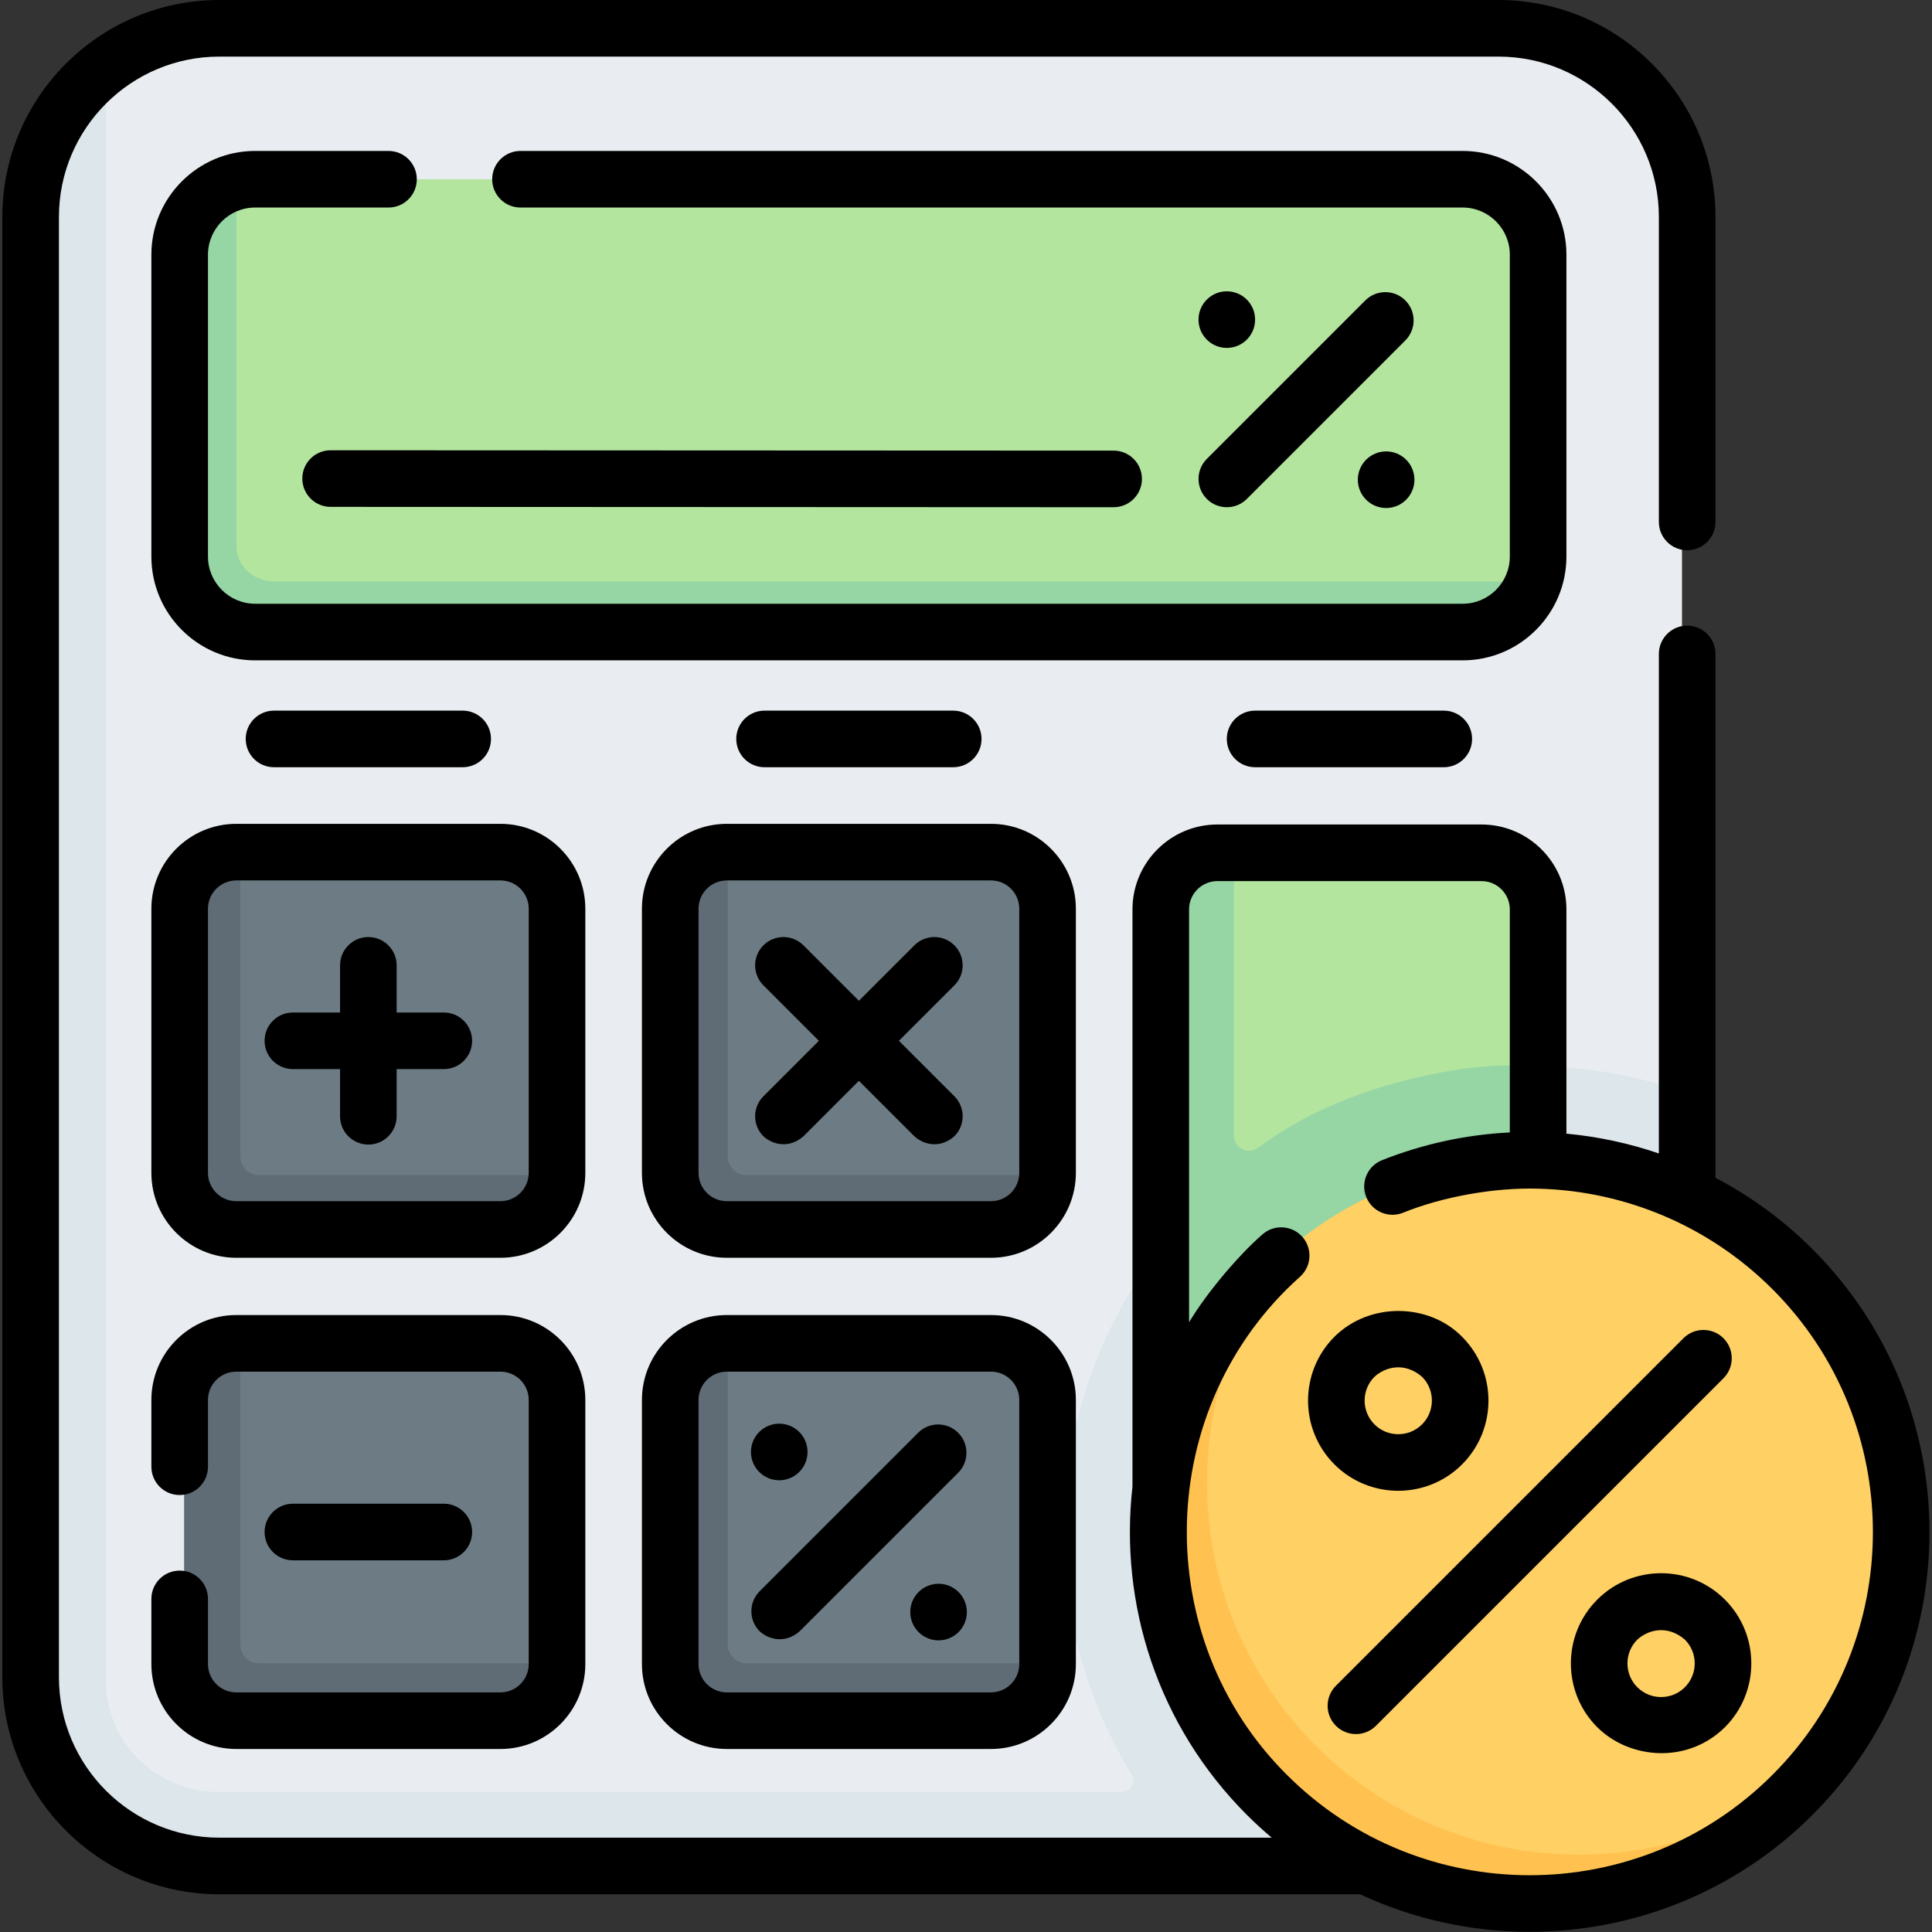 <?xml version="1.0" encoding="UTF-8" standalone="no"?>
<!DOCTYPE svg PUBLIC "-//W3C//DTD SVG 1.1//EN" "http://www.w3.org/Graphics/SVG/1.1/DTD/svg11.dtd">
<svg width="100%" height="100%" viewBox="0 0 512 512" version="1.1" xmlns="http://www.w3.org/2000/svg" xmlns:xlink="http://www.w3.org/1999/xlink" xml:space="preserve" xmlns:serif="http://www.serif.com/" style="fill-rule:evenodd;clip-rule:evenodd;stroke-linejoin:round;stroke-miterlimit:2;">
    <rect x="0" y="0" width="512" height="512" fill="#333333" stroke="none"/>
    <g transform="matrix(1,0,0,1,0,0)">
        <g id="_x3C_Group_x3E__33_">
            <path d="M398.76,486.83L66.178,489.733C38.564,489.733 16.178,467.347 16.178,439.733L17,70.064C17,53.739 15.941,26.258 28.044,17.133C36.413,10.823 46.828,7.082 58.117,7.082L395.748,7.082C423.362,7.082 445.748,29.468 445.748,57.082L445.748,289.23L424.474,309.358L445.748,444.5C445.748,472.114 426.374,486.83 398.76,486.83Z" style="fill:rgb(233,237,241);fill-rule:nonzero;"/>
            <path d="M445.75,289.23C432.94,284.81 419.35,282.51 405.4,282.51C376.61,282.51 348.59,292.62 326.51,310.98L327.14,311.74L326.42,311.03C321.94,314.82 318.35,318.21 315.16,321.7C293.24,345.14 281.43,375.74 281.91,407.88C282.242,430.23 288.5,451.658 299.906,470.306C301.134,472.314 299.718,474.89 297.364,474.89L57.96,474.89C41.44,474.89 28.05,461.71 28.05,445.46L28.05,17.14C15.94,26.25 8.12,40.75 8.12,57.08L8.12,444.5C8.12,471.68 29.81,493.8 56.83,494.48C57.21,494.5 57.58,494.5 57.96,494.5L395.9,494.5C414.153,494.521 430.772,484.263 439.26,469.14C439.02,469.266 438.77,469.375 438.527,469.497C443.155,462.941 445.75,454.585 445.75,444.5L445.75,289.23Z" style="fill:rgb(220,230,235);fill-rule:nonzero;"/>
            <g>
                <path d="M127.212,322.404L67.595,323.17C59.311,323.17 52.595,316.454 52.595,308.17L52.786,246.957C52.786,238.673 55.504,226.953 63.789,226.953L133.153,226.953C141.437,226.953 148.153,233.669 148.153,241.953L148.153,311.317C148.153,319.601 135.497,322.404 127.212,322.404Z" style="fill:rgb(109,124,132);fill-rule:nonzero;"/>
                <path d="M63.694,306.444L63.694,226.953C55.463,226.953 48.789,233.626 48.789,241.858L48.789,311.413C48.789,319.645 55.462,326.318 63.694,326.318L133.249,326.318C141.481,326.318 148.154,319.645 148.154,311.413L68.662,311.413C65.918,311.413 63.694,309.188 63.694,306.444Z" style="fill:rgb(95,108,117);fill-rule:nonzero;"/>
            </g>
            <g>
                <path d="M256.385,322.404L196.768,323.17C188.484,323.17 181.768,316.454 181.768,308.17L181.959,246.957C181.959,238.673 184.677,226.953 192.962,226.953L262.326,226.953C270.61,226.953 277.326,233.669 277.326,241.953L277.326,311.317C277.326,319.601 264.67,322.404 256.385,322.404Z" style="fill:rgb(109,124,132);fill-rule:nonzero;"/>
                <path d="M192.867,306.444L192.867,226.953C184.636,226.953 177.962,233.626 177.962,241.858L177.962,311.413C177.962,319.645 184.635,326.318 192.867,326.318L262.422,326.318C270.654,326.318 277.327,319.645 277.327,311.413L197.836,311.413C195.091,311.413 192.867,309.188 192.867,306.444Z" style="fill:rgb(95,108,117);fill-rule:nonzero;"/>
            </g>
            <g>
                <path d="M127.212,451.771L67.595,452.537C59.311,452.537 52.595,445.821 52.595,437.537L52.786,376.324C52.786,368.04 55.504,356.32 63.789,356.32L133.153,356.32C141.437,356.32 148.153,363.036 148.153,371.32L148.153,440.684C148.153,448.968 135.497,451.771 127.212,451.771Z" style="fill:rgb(109,124,132);fill-rule:nonzero;"/>
                <path d="M63.694,435.811L63.694,356.32C55.463,356.32 48.789,362.993 48.789,371.225L48.789,440.78C48.789,449.012 55.462,455.685 63.694,455.685L133.249,455.685C141.481,455.685 148.154,449.012 148.154,440.78L68.662,440.78C65.918,440.779 63.694,438.555 63.694,435.811Z" style="fill:rgb(95,108,117);fill-rule:nonzero;"/>
            </g>
            <g>
                <path d="M256.385,451.771L196.768,452.537C188.484,452.537 181.768,445.821 181.768,437.537L181.959,376.324C181.959,368.04 184.677,356.32 192.962,356.32L262.326,356.32C270.61,356.32 277.326,363.036 277.326,371.32L277.326,440.684C277.326,448.968 264.67,451.771 256.385,451.771Z" style="fill:rgb(109,124,132);fill-rule:nonzero;"/>
                <path d="M192.867,435.811L192.867,356.32C184.636,356.32 177.962,362.993 177.962,371.225L177.962,440.78C177.962,449.012 184.635,455.685 192.867,455.685L262.422,455.685C270.654,455.685 277.327,449.012 277.327,440.78L197.836,440.78C195.091,440.779 192.867,438.555 192.867,435.811Z" style="fill:rgb(95,108,117);fill-rule:nonzero;"/>
            </g>
            <path d="M56.83,494.48C29.82,493.9 8.12,472.18 8.12,445.46L8.12,444.5C8.12,471.68 29.81,493.8 56.83,494.48Z" style="fill:rgb(220,230,235);fill-rule:nonzero;"/>
            <path d="M439.68,468.92C431.66,483.38 416.45,493.44 398.76,494.41C416.14,493.37 431.14,483.46 439.26,469.14C439.4,469.07 439.54,468.99 439.68,468.92Z" style="fill:rgb(220,230,235);fill-rule:nonzero;"/>
            <path d="M374.83,162.66L74.106,164.958C63.06,164.958 54.106,156.004 54.106,144.958L53.425,74.149C53.425,64.642 54.305,50.036 63.195,48.003C64.634,47.674 66.133,47.5 67.672,47.5L387.617,47.5C398.663,47.5 407.617,56.454 407.617,67.5L407.617,147.997C407.617,149.919 407.346,151.778 406.84,153.537C404.437,161.888 383.954,162.66 374.83,162.66Z" style="fill:rgb(179,229,159);fill-rule:nonzero;"/>
            <path d="M402.617,154.093L72.668,154.093C67.146,154.093 62.67,149.943 62.67,144.824L62.67,52.134C62.67,50.705 62.861,49.319 63.191,47.983C54.306,49.87 47.672,57.229 47.672,66.038L47.672,149.459C47.672,159.697 56.625,167.997 67.669,167.997L387.62,167.997C397.122,167.997 405.06,161.847 407.096,153.61C405.654,153.916 404.159,154.093 402.617,154.093Z" style="fill:rgb(149,214,164);fill-rule:nonzero;"/>
            <path d="M391.499,405.983L322.135,405.983C313.851,405.983 307.135,399.267 307.135,390.983L317.935,279.766C317.935,271.482 313.055,236.192 321.339,236.192L327.007,227.128L391.498,227.128C399.782,227.128 406.498,233.844 406.498,242.128L406.498,282.661L389.109,319.936L406.498,390.983C406.499,399.267 399.784,405.983 391.499,405.983Z" style="fill:rgb(179,229,159);fill-rule:nonzero;"/>
            <path d="M385.964,283.503C365.226,286.91 347.695,293.568 333.359,304.198C330.732,306.146 327.008,304.239 327.008,300.969L327.008,227.128L322.04,227.128C313.808,227.128 307.135,233.801 307.135,242.033L307.135,391.079C307.135,399.311 313.808,405.984 322.04,405.984L391.595,405.984C399.827,405.984 406.5,399.311 406.5,391.079L406.5,282.661C401.493,281.863 391.314,282.624 385.964,283.503Z" style="fill:rgb(149,214,164);fill-rule:nonzero;"/>
            <path d="M475.034,336.349C436.566,297.881 374.197,297.881 335.728,336.349C313.017,359.06 309.595,393.911 317.491,425.86C322.969,448.026 355.619,485.273 355.619,485.273C355.619,485.273 436.566,514.123 475.034,475.655C513.502,437.187 513.502,374.817 475.034,336.349Z" style="fill:rgb(255,208,100);fill-rule:nonzero;"/>
            <path d="M481.235,468.857C479.295,471.197 477.225,473.467 475.035,475.657C436.565,514.117 374.195,514.117 335.725,475.657C297.265,437.187 297.265,374.817 335.725,336.347C337.925,334.147 340.195,332.077 342.545,330.137C310.385,368.837 312.455,426.377 348.725,462.657C385.005,498.928 442.535,500.998 481.235,468.857Z" style="fill:rgb(255,194,80);fill-rule:nonzero;"/>
        </g>
        <g>
            <path d="M415.117,147.5L415.117,67.5C415.117,52.337 402.78,40 387.617,40L137.936,40C133.794,40 130.436,43.357 130.436,47.5C130.436,51.643 133.794,55 137.936,55L387.617,55C394.51,55 400.117,60.607 400.117,67.5L400.117,147.5C400.117,154.393 394.51,160 387.617,160L67.617,160C60.724,160 55.117,154.393 55.117,147.5L55.117,67.5C55.117,60.607 60.724,55 67.617,55L102.957,55C107.099,55 110.457,51.643 110.457,47.5C110.457,43.357 107.099,40 102.957,40L67.617,40C52.453,40 40.117,52.337 40.117,67.5L40.117,147.5C40.117,162.663 52.453,175 67.617,175L387.617,175C402.78,175 415.117,162.663 415.117,147.5Z" style="fill-rule:nonzero;"/>
            <path d="M285.117,240.824C285.117,228.418 275.023,218.324 262.617,218.324L192.617,218.324C180.21,218.324 170.117,228.418 170.117,240.824L170.117,310.824C170.117,323.23 180.21,333.324 192.617,333.324L262.617,333.324C275.023,333.324 285.117,323.23 285.117,310.824L285.117,240.824ZM270.117,310.824C270.117,314.96 266.753,318.324 262.617,318.324L192.617,318.324C188.481,318.324 185.117,314.96 185.117,310.824L185.117,240.824C185.117,236.688 188.481,233.324 192.617,233.324L262.617,233.324C266.753,233.324 270.117,236.688 270.117,240.824L270.117,310.824Z" style="fill-rule:nonzero;"/>
            <path d="M262.617,348.5L192.617,348.5C180.21,348.5 170.117,358.594 170.117,371L170.117,441C170.117,453.406 180.21,463.5 192.617,463.5L262.617,463.5C275.023,463.5 285.117,453.406 285.117,441L285.117,371C285.117,358.594 275.023,348.5 262.617,348.5ZM270.117,441C270.117,445.136 266.753,448.5 262.617,448.5L192.617,448.5C188.481,448.5 185.117,445.136 185.117,441L185.117,371C185.117,366.864 188.481,363.5 192.617,363.5L262.617,363.5C266.753,363.5 270.117,366.864 270.117,371L270.117,441Z" style="fill-rule:nonzero;"/>
            <path d="M252.92,250.521C249.991,247.593 245.242,247.593 242.314,250.521L227.617,265.218L212.92,250.521C209.991,247.593 205.242,247.593 202.314,250.521C199.385,253.451 199.385,258.199 202.314,261.128L217.01,275.824L202.314,290.52C199.385,293.45 199.385,298.198 202.314,301.127C204.659,303.29 209.027,304.528 212.92,301.127L227.617,286.43L242.314,301.127C244.659,303.29 249.027,304.528 252.92,301.127C255.849,298.197 255.849,293.449 252.92,290.52L238.224,275.824L252.92,261.128C255.849,258.198 255.849,253.45 252.92,250.521Z" style="fill-rule:nonzero;"/>
            <path d="M253.92,379.696C250.991,376.768 246.242,376.768 243.314,379.696L201.314,421.696C198.385,424.626 198.385,429.374 201.314,432.303C203.659,434.466 208.027,435.704 211.92,432.303L253.92,390.303C256.849,387.374 256.849,382.626 253.92,379.696Z" style="fill-rule:nonzero;"/>
            <path d="M155.117,240.824C155.117,228.418 145.024,218.324 132.617,218.324L62.617,218.324C50.21,218.324 40.117,228.418 40.117,240.824L40.117,310.824C40.117,323.23 50.21,333.324 62.617,333.324L132.617,333.324C145.024,333.324 155.117,323.23 155.117,310.824L155.117,240.824ZM140.117,310.824C140.117,314.96 136.753,318.324 132.617,318.324L62.617,318.324C58.481,318.324 55.117,314.96 55.117,310.824L55.117,240.824C55.117,236.688 58.481,233.324 62.617,233.324L132.617,233.324C136.753,233.324 140.117,236.688 140.117,240.824L140.117,310.824Z" style="fill-rule:nonzero;"/>
            <path d="M47.617,416.224C43.475,416.224 40.117,419.581 40.117,423.724L40.117,441C40.117,453.406 50.21,463.5 62.617,463.5L132.617,463.5C145.024,463.5 155.117,453.406 155.117,441L155.117,371C155.117,358.594 145.024,348.5 132.617,348.5L62.617,348.5C50.21,348.5 40.117,358.594 40.117,371L40.117,388.702C40.117,392.845 43.475,396.202 47.617,396.202C51.759,396.202 55.117,392.845 55.117,388.702L55.117,371C55.117,366.864 58.481,363.5 62.617,363.5L132.617,363.5C136.753,363.5 140.117,366.864 140.117,371L140.117,441C140.117,445.136 136.753,448.5 132.617,448.5L62.617,448.5C58.481,448.5 55.117,445.136 55.117,441L55.117,423.724C55.117,419.581 51.759,416.224 47.617,416.224Z" style="fill-rule:nonzero;"/>
            <path d="M117.617,268.324L105.117,268.324L105.117,255.824C105.117,251.681 101.759,248.324 97.617,248.324C93.475,248.324 90.117,251.681 90.117,255.824L90.117,268.324L77.617,268.324C73.475,268.324 70.117,271.681 70.117,275.824C70.117,279.967 73.475,283.324 77.617,283.324L90.117,283.324L90.117,295.824C90.117,299.967 93.475,303.324 97.617,303.324C101.759,303.324 105.117,299.967 105.117,295.824L105.117,283.324L117.617,283.324C121.759,283.324 125.117,279.967 125.117,275.824C125.117,271.681 121.759,268.324 117.617,268.324Z" style="fill-rule:nonzero;"/>
            <path d="M117.617,413.5C121.759,413.5 125.117,410.143 125.117,406C125.117,401.857 121.759,398.5 117.617,398.5L77.617,398.5C73.475,398.5 70.117,401.857 70.117,406C70.117,410.143 73.475,413.5 77.617,413.5L117.617,413.5Z" style="fill-rule:nonzero;"/>
            <path d="M122.617,203.324C126.759,203.324 130.117,199.967 130.117,195.824C130.117,191.681 126.759,188.324 122.617,188.324L72.617,188.324C68.475,188.324 65.117,191.681 65.117,195.824C65.117,199.967 68.475,203.324 72.617,203.324L122.617,203.324Z" style="fill-rule:nonzero;"/>
            <path d="M252.617,203.324C256.759,203.324 260.117,199.967 260.117,195.824C260.117,191.681 256.759,188.324 252.617,188.324L202.617,188.324C198.475,188.324 195.117,191.681 195.117,195.824C195.117,199.967 198.475,203.324 202.617,203.324L252.617,203.324Z" style="fill-rule:nonzero;"/>
            <path d="M332.617,188.324C328.474,188.324 325.117,191.681 325.117,195.824C325.117,199.967 328.474,203.324 332.617,203.324L382.617,203.324C386.76,203.324 390.117,199.967 390.117,195.824C390.117,191.681 386.76,188.324 382.617,188.324L332.617,188.324Z" style="fill-rule:nonzero;"/>
            <path d="M87.617,119.324C83.476,119.324 80.119,122.679 80.117,126.82C80.115,130.963 83.471,134.322 87.614,134.324L295.121,134.419L295.124,134.419C299.265,134.419 302.622,131.064 302.624,126.923C302.626,122.78 299.27,119.421 295.128,119.419L87.62,119.324L87.617,119.324Z" style="fill-rule:nonzero;"/>
            <path d="M361.82,79.615L319.82,121.615C316.891,124.545 316.891,129.293 319.82,132.222C321.285,133.686 323.205,134.418 325.124,134.418C327.043,134.418 328.963,133.686 330.428,132.222L372.428,90.222C375.357,87.292 375.357,82.544 372.428,79.615C369.498,76.688 364.75,76.688 361.82,79.615Z" style="fill-rule:nonzero;"/>
            <path d="M480.336,331.046C472.633,323.343 463.941,317.02 454.617,312.126L454.617,173.298C454.617,169.155 451.26,165.798 447.117,165.798C442.974,165.798 439.617,169.155 439.617,173.298L439.617,305.68C431.684,302.972 423.461,301.204 415.117,300.432L415.117,241C415.117,228.594 405.023,218.5 392.617,218.5L322.617,218.5C310.211,218.5 300.117,228.594 300.117,241L300.117,393.902C300.117,393.918 300.119,393.934 300.119,393.951C296.602,424.956 306.702,457.226 330.429,480.954C332.556,483.081 334.755,485.092 337.012,487L58.117,487C34.682,487 15.617,467.935 15.617,444.5L15.617,57.5C15.617,34.065 34.682,15 58.117,15L397.117,15C420.552,15 439.617,34.065 439.617,57.5L439.617,138.319C439.617,142.462 442.974,145.819 447.117,145.819C451.26,145.819 454.617,142.462 454.617,138.319L454.617,57.5C454.617,25.794 428.823,-0 397.117,-0L58.117,-0C26.411,-0 0.617,25.794 0.617,57.5L0.617,444.5C0.617,476.206 26.411,502 58.117,502L360.427,502C374.626,508.633 390.003,511.952 405.383,511.95C432.524,511.948 459.674,501.615 480.337,480.954C521.666,439.624 521.666,372.376 480.336,331.046ZM469.729,470.347C451.987,488.09 428.688,496.96 405.382,496.957C382.082,496.955 358.774,488.085 341.036,470.347C304.518,434.045 305.744,372.945 344.542,338.326C347.619,335.554 347.867,330.811 345.096,327.733C342.322,324.655 337.58,324.408 334.503,327.179C328.413,332.482 319.937,342.369 315.116,350.417L315.116,241C315.116,236.864 318.48,233.5 322.616,233.5L392.616,233.5C396.752,233.5 400.116,236.864 400.116,241L400.116,300.108C388.703,300.674 377.27,303.09 366.262,307.456C362.411,308.982 360.527,313.341 362.054,317.191C363.581,321.044 367.943,322.929 371.789,321.399C382.244,317.14 396.129,314.654 407.752,315.012C430.619,315.614 452.903,324.827 469.729,341.653C505.211,377.134 505.211,434.866 469.729,470.347Z" style="fill-rule:nonzero;"/>
            <path d="M370.551,395.075C376.676,395.075 382.801,392.743 387.464,388.081C396.788,378.756 396.788,363.582 387.464,354.257C378.672,345.279 362.933,345.004 353.638,354.257C344.314,363.582 344.314,378.756 353.639,388.082C358.301,392.744 364.426,395.075 370.551,395.075ZM364.245,364.863C367.016,362.308 372.152,360.809 376.857,364.863C380.334,368.341 380.334,373.998 376.858,377.474C373.379,380.951 367.722,380.95 364.246,377.475C360.769,373.998 360.769,368.34 364.245,364.863Z" style="fill-rule:nonzero;"/>
            <path d="M457.118,423.91C447.794,414.586 432.619,414.586 423.293,423.91C413.968,433.236 413.968,448.409 423.293,457.735C431.894,466.253 447.183,467.528 457.119,457.735C466.444,448.409 466.444,433.236 457.118,423.91ZM446.511,447.128C443.034,450.607 437.376,450.607 433.9,447.128C430.422,443.651 430.422,437.994 433.899,434.518C436.67,431.963 441.807,430.464 446.511,434.518C449.989,437.994 449.989,443.651 446.511,447.128Z" style="fill-rule:nonzero;"/>
            <path d="M456.735,354.647C453.805,351.719 449.057,351.719 446.128,354.647L354.03,446.745C351.101,449.675 351.101,454.423 354.03,457.352C355.495,458.816 357.415,459.548 359.334,459.548C361.253,459.548 363.173,458.816 364.638,457.352L456.736,365.254C459.664,362.325 459.664,357.577 456.735,354.647Z" style="fill-rule:nonzero;"/>
            <circle cx="325.117" cy="84.7" r="7.5"/>
            <circle cx="367.34" cy="127.129" r="7.5"/>
            <circle cx="206.506" cy="384.786" r="7.5"/>
            <circle cx="248.728" cy="427.215" r="7.5"/>
        </g>
    </g>
</svg>
